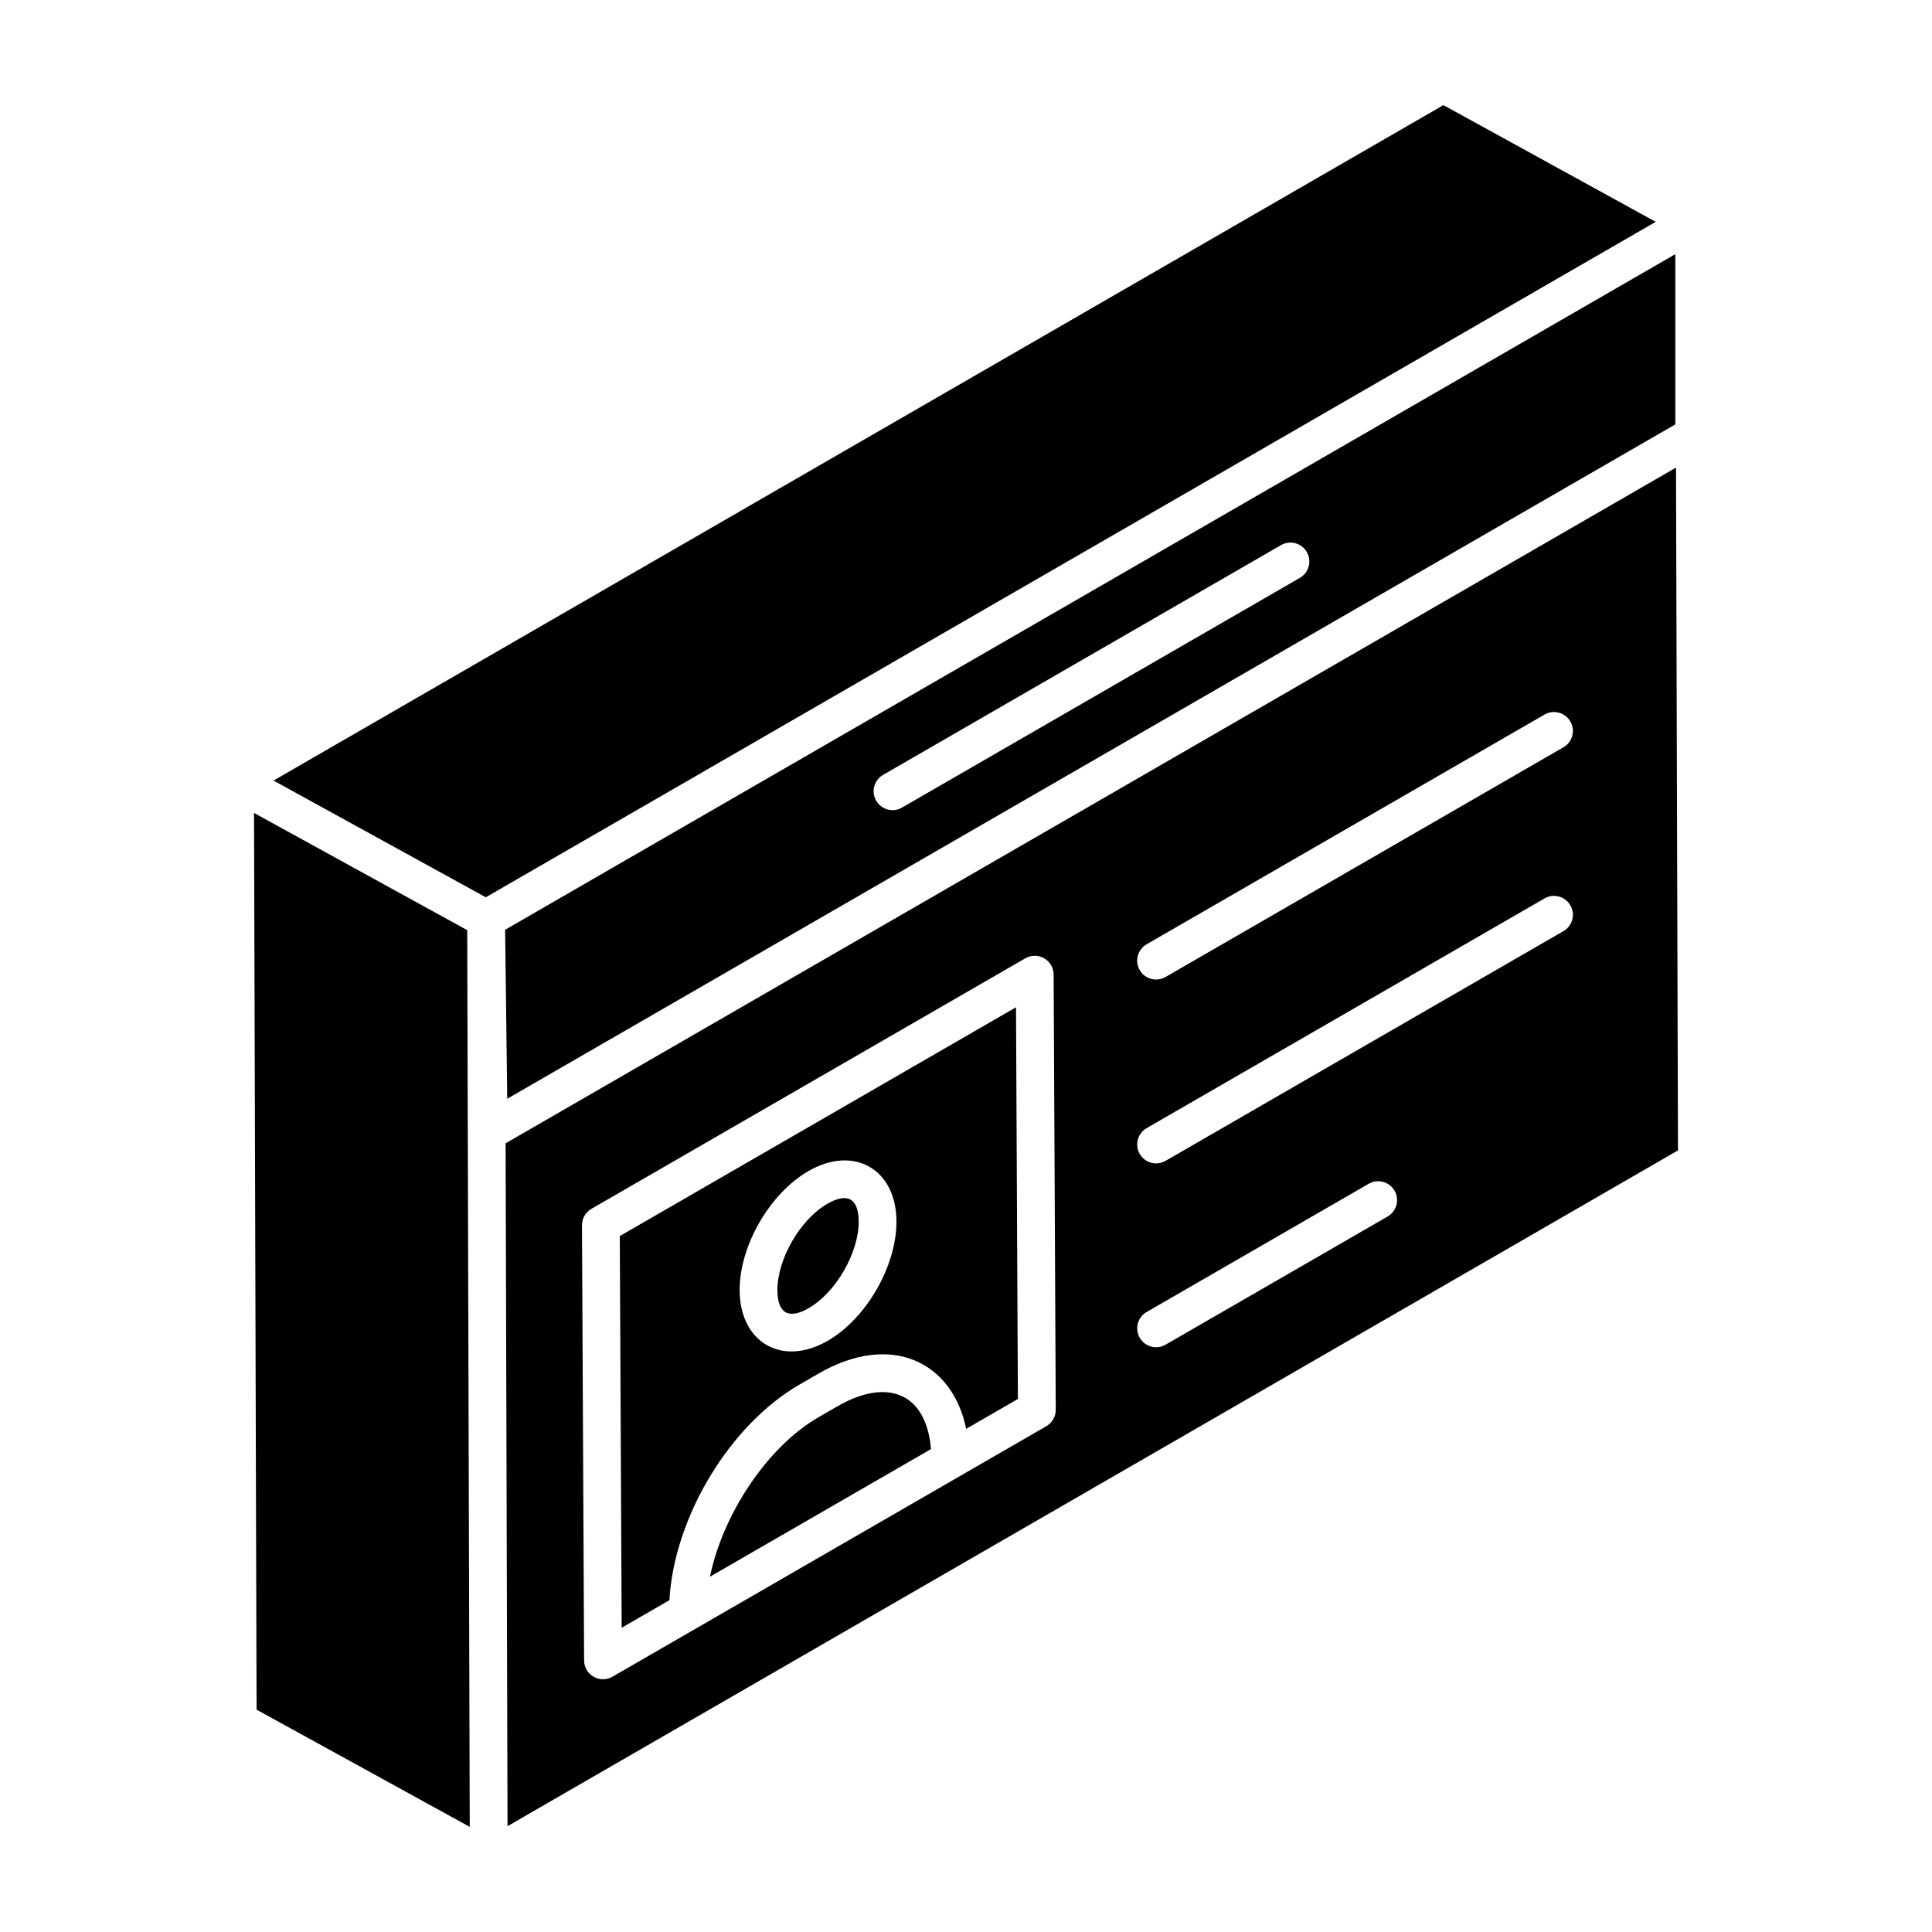 <?xml version="1.0" encoding="UTF-8"?>
<!-- Uploaded to: SVG Find, www.svgfind.com, Generator: SVG Find Mixer Tools -->
<svg fill="#000000" width="800px" height="800px" version="1.1" viewBox="144 144 512 512" xmlns="http://www.w3.org/2000/svg">
 <g>
  <path d="m526.52 171.86c-31.75 18.332-272.55 157.36-310.04 179l56.262 30.93 310.04-179z"/>
  <path d="m365.9 516.7-5 2.891c-13.578 7.836-25.355 25.715-28.746 42.246l58.559-33.809c-1.219-14.891-11.539-19-24.812-11.328z"/>
  <path d="m308.25 471.57 0.5 103.8 12.652-7.305c1.207-21.773 15.816-46.367 34.492-57.148l5-2.891c19.5-11.258 35.594-2.891 39.148 14.633l13.711-7.918-0.5-103.8zm55.094 27.758c-12.133 6.992-23.289 0.391-23.332-13.395-0.035-11.789 7.969-25.66 18.223-31.582 12.055-6.965 23.293-0.527 23.336 13.34 0.035 11.824-7.973 25.719-18.227 31.637z"/>
  <path d="m363.24 463.03c-7.191 4.148-13.242 14.629-13.219 22.879 0.02 6.176 3.023 7.824 8.316 4.75 7.191-4.148 13.246-14.652 13.223-22.934-0.023-6.344-3.16-7.684-8.32-4.695z"/>
  <path d="m211.32 359.44 0.676 237.64 56.492 31.059c-0.25-88.414-0.523-186.05-0.672-237.64z"/>
  <path d="m588.16 267.92-310.17 179.07c0.262 92.402 0.344 122.36 0.512 180.96l310.18-179.08zm-166.88 254.04-114.98 66.391c-1.551 0.895-3.457 0.891-4.996 0.004-1.543-0.891-2.504-2.531-2.512-4.316l-0.559-115.33c-0.012-1.797 0.949-3.461 2.504-4.359l114.98-66.391c1.539-0.883 3.445-0.898 4.996-0.004 1.543 0.891 2.504 2.531 2.512 4.316l0.559 115.33c0.008 1.801-0.949 3.461-2.504 4.359zm90.457-55.578-58.855 33.98c-2.383 1.375-5.453 0.566-6.84-1.832-1.383-2.394-0.562-5.453 1.832-6.84l58.855-33.98c2.379-1.383 5.449-0.57 6.84 1.832 1.383 2.394 0.562 5.453-1.832 6.84zm46.59-75.621-105.45 60.879c-2.383 1.375-5.453 0.566-6.84-1.832-1.383-2.394-0.562-5.453 1.832-6.84l105.45-60.879c2.379-1.383 5.445-0.562 6.84 1.832 1.387 2.398 0.566 5.457-1.832 6.84zm0-48.723-105.45 60.879c-2.383 1.375-5.453 0.566-6.84-1.832-1.383-2.394-0.562-5.453 1.832-6.84l105.45-60.879c2.379-1.383 5.445-0.57 6.84 1.832 1.387 2.398 0.566 5.457-1.832 6.84z"/>
  <path d="m587.98 256.47v-45.117l-108.21 62.477-201.91 116.57 0.562 44.785zm-209.95 92.879 105.45-60.887c2.379-1.383 5.453-0.566 6.84 1.832 1.383 2.394 0.562 5.453-1.832 6.84l-105.45 60.887c-2.383 1.375-5.453 0.566-6.84-1.832-1.383-2.398-0.562-5.457 1.836-6.84z"/>
 </g>
</svg>